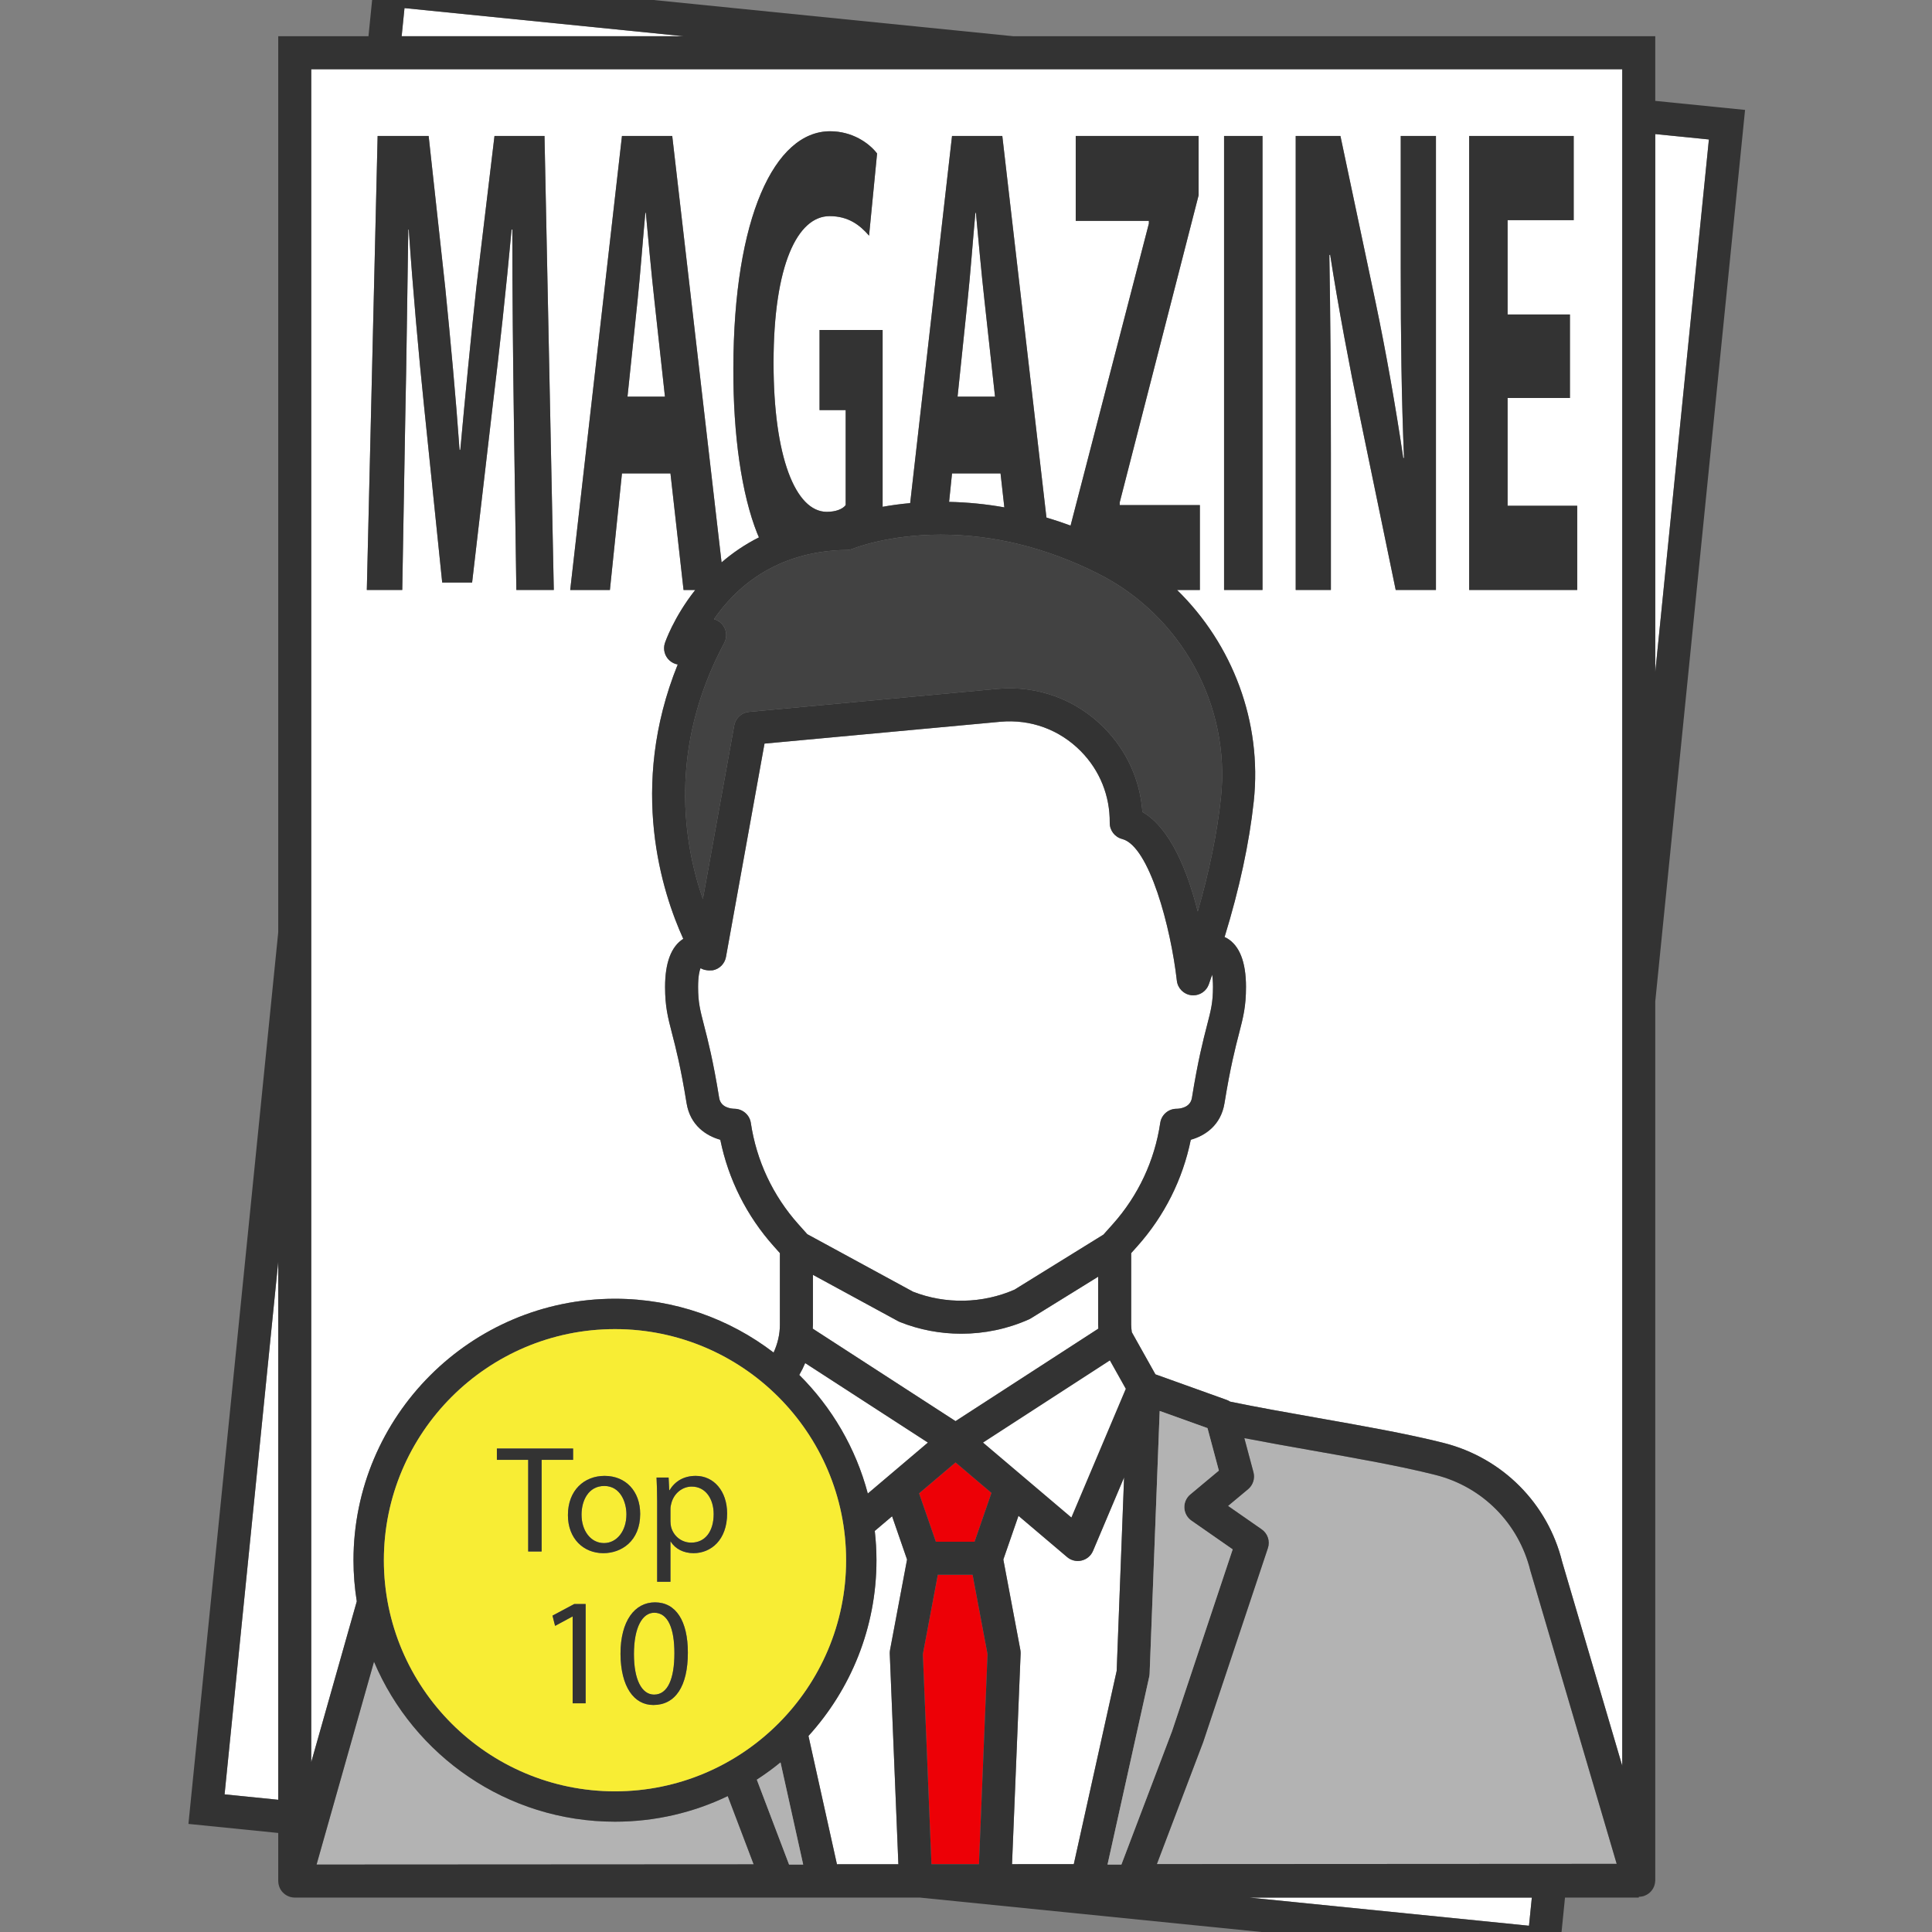 <svg xmlns="http://www.w3.org/2000/svg" xmlns:xlink="http://www.w3.org/1999/xlink" width="500" zoomAndPan="magnify" viewBox="0 0 375 375" height="500" preserveAspectRatio="xMidYMid meet" version="1.0"><rect x="0" y="0" width="375" height="375" fill="#808080" stroke="none"/><defs><clipPath id="82e30883b5"><path d="M 36.574 0 L 338.715 0 L 338.715 375 L 36.574 375 Z M 36.574 0 " clip-rule="nonzero"/></clipPath></defs><path fill="#ffffff" d="M 78.512 1.57 L 77.961 7.035 L 132.762 7.035 L 78.512 1.57 " fill-opacity="1" fill-rule="nonzero"/><path fill="#ffffff" d="M 54.004 349.336 L 54.004 244.914 L 43.59 348.285 Z M 54.004 349.336 " fill-opacity="1" fill-rule="nonzero"/><path fill="#ffffff" d="M 296.777 373.785 L 297.328 368.324 L 242.547 368.324 L 296.777 373.785 " fill-opacity="1" fill-rule="nonzero"/><path fill="#ffffff" d="M 321.285 130.43 L 331.695 27.07 L 321.285 26.023 L 321.285 130.43 " fill-opacity="1" fill-rule="nonzero"/><path fill="#ed0006" d="M 182.027 305.664 L 179.125 321.074 L 180.793 361.844 L 190.016 361.84 L 191.68 321.074 L 188.781 305.664 L 182.027 305.664 " fill-opacity="1" fill-rule="nonzero"/><path fill="#ffffff" d="M 218.188 286.762 L 212.152 301.031 C 211.758 301.969 210.938 302.664 209.945 302.898 C 209.699 302.957 209.449 302.988 209.203 302.988 C 208.449 302.988 207.715 302.723 207.129 302.227 L 197.688 294.219 L 194.746 302.703 L 198.051 320.246 C 198.094 320.484 198.109 320.73 198.102 320.973 L 196.434 361.836 L 208.422 361.828 L 216.746 324.316 L 218.188 286.762 " fill-opacity="1" fill-rule="nonzero"/><path fill="#ffffff" d="M 213.184 257.891 C 213.172 257.633 213.152 257.371 213.152 257.109 L 213.152 247.809 L 200.09 255.891 C 199.969 255.965 199.844 256.031 199.711 256.09 C 195.562 257.945 191.07 258.875 186.578 258.875 C 182.527 258.875 178.477 258.121 174.672 256.602 C 174.555 256.555 174.438 256.5 174.328 256.441 L 157.789 247.445 L 157.789 257.109 C 157.789 257.371 157.766 257.629 157.754 257.891 L 185.469 275.84 L 213.184 257.891 " fill-opacity="1" fill-rule="nonzero"/><path fill="#ed0006" d="M 178.395 289.859 L 181.648 299.254 L 189.16 299.254 L 192.441 289.773 L 185.469 283.859 L 178.395 289.859 " fill-opacity="1" fill-rule="nonzero"/><path fill="#ffffff" d="M 176.059 302.703 L 173.152 294.305 L 169.793 297.152 C 170.004 299.02 170.121 300.918 170.121 302.84 C 170.121 315.957 165.117 327.926 156.922 336.945 L 162.453 361.855 L 174.375 361.848 L 172.703 320.973 C 172.695 320.73 172.715 320.484 172.758 320.246 L 176.059 302.703 " fill-opacity="1" fill-rule="nonzero"/><path fill="#ffffff" d="M 155.137 266.875 C 161.441 273.141 166.105 281.051 168.441 289.895 L 180.109 280.004 L 156.285 264.574 C 155.953 265.367 155.566 266.133 155.137 266.875 " fill-opacity="1" fill-rule="nonzero"/><path fill="#ffffff" d="M 139.59 213.094 C 139.898 215.02 141.953 215.203 142.578 215.215 C 144.145 215.238 145.504 216.395 145.734 217.945 C 146.824 225.281 150.016 232.086 154.961 237.617 L 156.691 239.555 L 177.219 250.719 C 183.535 253.184 190.691 253.043 196.906 250.324 L 214.176 239.637 L 215.984 237.617 C 220.926 232.082 224.117 225.281 225.203 217.945 C 225.438 216.375 226.785 215.215 228.371 215.215 C 228.379 215.215 228.391 215.215 228.402 215.215 C 228.984 215.203 231.039 215.02 231.352 213.094 C 232.527 205.797 233.547 201.859 234.289 198.988 C 235.055 196.031 235.438 194.551 235.438 191.566 C 235.438 190.543 235.371 189.766 235.281 189.18 C 235.059 189.812 234.855 190.438 234.625 191.074 C 234.164 192.359 232.945 193.195 231.609 193.195 C 231.488 193.195 231.363 193.188 231.234 193.172 C 229.758 193 228.59 191.828 228.426 190.348 C 227.262 180.062 223.086 164.203 217.805 162.848 C 216.375 162.477 215.383 161.184 215.398 159.703 C 215.457 154.465 213.461 149.523 209.781 145.801 C 205.664 141.633 200.062 139.551 194.129 140.094 L 148.391 144.332 L 140.91 185.754 C 140.672 187.059 139.656 188.082 138.355 188.332 C 138.234 188.355 138.113 188.336 137.988 188.344 C 137.879 188.359 137.773 188.355 137.66 188.359 C 137.508 188.355 137.363 188.352 137.215 188.324 C 136.805 188.27 136.402 188.168 136.031 187.953 C 136.012 187.941 135.988 187.926 135.969 187.918 C 135.77 188.422 135.5 189.492 135.5 191.566 C 135.5 194.551 135.883 196.031 136.648 198.988 C 137.391 201.859 138.41 205.797 139.59 213.094 " fill-opacity="1" fill-rule="nonzero"/><path fill="#ffffff" d="M 184.219 97.414 C 187.801 97.496 191.379 97.84 194.945 98.48 L 194.203 91.895 L 184.789 91.895 L 184.219 97.414 " fill-opacity="1" fill-rule="nonzero"/><path fill="#ffffff" d="M 125.262 41.297 C 124.773 46.527 124.285 53.195 123.75 58.293 L 121.797 76.988 L 129.066 76.988 L 127.016 58.293 C 126.43 53.062 125.844 46.527 125.355 41.297 L 125.262 41.297 " fill-opacity="1" fill-rule="nonzero"/><path fill="#ffffff" d="M 189.422 41.297 L 189.328 41.297 C 188.84 46.527 188.352 53.195 187.812 58.293 L 185.863 76.988 L 193.133 76.988 L 191.082 58.293 C 190.496 53.062 189.91 46.527 189.422 41.297 " fill-opacity="1" fill-rule="nonzero"/><path fill="#b3b3b3" d="M 278.672 286.297 C 271.918 284.578 263.051 283.012 254.473 281.5 C 250.121 280.73 245.719 279.949 241.527 279.141 L 243.297 285.762 C 243.617 286.965 243.211 288.25 242.254 289.051 L 238.359 292.297 L 244.891 296.844 C 246.059 297.656 246.551 299.141 246.098 300.488 L 233.535 338.152 L 224.547 361.82 L 313.797 361.77 L 297.035 304.848 C 294.773 295.66 287.754 288.602 278.672 286.297 " fill-opacity="1" fill-rule="nonzero"/><path fill="#ffffff" d="M 73.297 26.391 L 83.199 26.391 L 86.418 55.809 C 87.441 66.008 88.469 76.992 89.199 87.316 L 89.344 87.316 C 90.273 77.121 91.395 65.484 92.469 55.68 L 95.98 26.391 L 105.688 26.391 L 107.492 114.512 L 100.223 114.512 L 99.734 80.781 C 99.59 70.191 99.441 57.379 99.441 44.562 L 99.297 44.562 C 98.273 55.809 96.906 68.363 95.637 78.691 L 91.637 113.074 L 85.832 113.074 L 82.32 78.953 C 81.25 68.625 80.125 56.07 79.344 44.562 L 79.25 44.562 C 79.055 56.465 78.906 70.062 78.664 81.043 L 78.078 114.512 L 71.199 114.512 Z M 237.59 26.391 L 245.051 26.391 L 245.051 114.512 L 237.59 114.512 Z M 251.496 26.391 L 260.176 26.391 L 267.004 58.688 C 268.957 67.969 270.906 78.953 272.371 88.887 L 272.52 88.887 C 272.027 77.254 271.883 65.352 271.883 52.148 L 271.883 26.391 L 278.715 26.391 L 278.715 114.512 L 270.906 114.512 L 263.883 80.52 C 261.934 71.105 259.785 59.73 258.176 49.402 L 258.031 49.535 C 258.227 61.168 258.324 73.59 258.324 87.973 L 258.324 114.512 L 251.496 114.512 Z M 305.453 26.391 L 305.453 42.738 L 292.625 42.738 L 292.625 61.039 L 304.719 61.039 L 304.719 77.254 L 292.625 77.254 L 292.625 98.168 L 306.137 98.168 L 306.137 114.512 L 285.16 114.512 L 285.16 26.391 Z M 60.41 342.035 L 69.25 310.824 C 68.836 308.223 68.613 305.555 68.613 302.84 C 68.613 274.855 91.383 252.086 119.367 252.086 C 130.938 252.086 141.609 255.988 150.156 262.531 C 150.922 260.855 151.379 259.027 151.379 257.109 L 151.379 243.23 L 150.18 241.887 C 144.93 236.008 141.371 228.906 139.809 221.227 C 137.078 220.461 133.965 218.457 133.262 214.113 C 132.133 207.113 131.156 203.344 130.441 200.594 C 129.629 197.445 129.09 195.363 129.09 191.566 C 129.09 186.848 130.285 183.715 132.625 182.227 C 128.59 173.371 121.875 152.895 131.547 128.973 C 130.969 128.875 130.418 128.613 129.961 128.203 C 129.02 127.363 128.66 126.039 129.047 124.836 C 129.082 124.727 130.719 119.871 134.941 114.512 L 132.676 114.512 L 130.137 91.895 L 120.723 91.895 L 118.383 114.512 L 110.676 114.512 L 120.723 26.391 L 130.48 26.391 L 140.055 109.16 C 142.121 107.379 144.523 105.703 147.312 104.301 C 147.203 104.035 147.082 103.805 146.977 103.531 C 143.953 95.949 142.293 84.441 142.344 71.5 C 142.391 42.215 150.34 25.477 161.121 25.477 C 165.367 25.477 168.633 27.699 170.242 29.793 L 168.684 45.742 C 166.879 43.652 164.633 41.953 161.027 41.953 C 154.828 41.953 150.148 51.363 150.148 70.453 C 150.148 88.629 154.391 99.348 160.488 99.348 C 162.195 99.348 163.562 98.824 164.148 98.039 L 164.148 79.605 L 159.074 79.605 L 159.074 64.047 L 171.316 64.047 L 171.316 98.371 C 172.902 98.082 174.688 97.832 176.664 97.648 L 184.789 26.391 L 194.547 26.391 L 203.113 100.453 C 204.68 100.922 206.242 101.438 207.797 102.02 L 222.996 43.391 L 222.996 42.867 L 208.801 42.867 L 208.801 26.391 L 232.652 26.391 L 232.652 37.898 L 217.336 97.516 L 217.336 98.039 L 232.895 98.039 L 232.895 114.512 L 228.469 114.512 C 239.254 125.051 245.004 140.152 243.355 155.531 C 242.488 163.617 240.586 172.449 237.691 181.879 C 237.836 181.945 237.996 182.016 238.113 182.082 C 240.59 183.512 241.848 186.703 241.848 191.566 C 241.848 195.363 241.312 197.445 240.496 200.594 C 239.785 203.344 238.809 207.113 237.676 214.113 C 236.977 218.457 233.859 220.461 231.133 221.227 C 229.57 228.906 226.012 236.008 220.762 241.887 L 219.562 243.23 L 219.562 257.109 C 219.562 257.609 219.625 258.09 219.684 258.578 L 224.266 266.758 L 238.117 271.727 C 238.352 271.812 238.57 271.926 238.773 272.059 C 244.012 273.141 249.852 274.176 255.586 275.188 C 264.277 276.723 273.266 278.309 280.25 280.082 C 291.633 282.977 300.434 291.824 303.223 303.176 L 314.879 342.746 L 314.879 13.445 L 60.41 13.445 L 60.41 342.035 " fill-opacity="1" fill-rule="nonzero"/><path fill="#b3b3b3" d="M 119.367 353.59 C 98.363 353.59 80.297 340.766 72.594 322.535 L 61.445 361.91 L 146.289 361.863 L 141.258 348.621 C 134.625 351.805 127.203 353.59 119.367 353.59 " fill-opacity="1" fill-rule="nonzero"/><g clip-path="url(#82e30883b5)"><path fill="#333333" d="M 331.695 27.07 L 321.285 130.43 L 321.285 26.023 Z M 129.066 76.992 L 121.797 76.992 L 123.75 58.293 C 124.285 53.195 124.773 46.527 125.262 41.301 L 125.355 41.301 C 125.844 46.527 126.43 53.066 127.016 58.293 Z M 314.875 342.746 L 303.227 303.176 C 300.434 291.824 291.633 282.977 280.25 280.082 C 273.266 278.309 264.277 276.723 255.586 275.188 C 249.848 274.176 244.012 273.141 238.773 272.059 C 238.57 271.926 238.352 271.812 238.117 271.727 L 224.266 266.758 L 219.684 258.578 C 219.625 258.09 219.559 257.609 219.559 257.109 L 219.559 243.23 L 220.762 241.887 C 226.012 236.008 229.57 228.906 231.133 221.227 C 233.859 220.461 236.977 218.457 237.676 214.113 C 238.809 207.113 239.781 203.348 240.496 200.594 C 241.309 197.445 241.848 195.363 241.848 191.566 C 241.848 186.703 240.59 183.512 238.113 182.082 C 237.996 182.016 237.836 181.949 237.691 181.879 C 240.586 172.449 242.488 163.617 243.355 155.531 C 245.004 140.152 239.254 125.051 228.469 114.516 L 232.895 114.516 L 232.895 98.039 L 217.336 98.039 L 217.336 97.516 L 232.652 37.898 L 232.652 26.391 L 208.797 26.391 L 208.797 42.867 L 222.996 42.867 L 222.996 43.391 L 207.797 102.02 C 206.238 101.441 204.68 100.926 203.113 100.453 L 194.547 26.391 L 184.789 26.391 L 176.664 97.652 C 174.688 97.832 172.902 98.082 171.316 98.371 L 171.316 64.047 L 159.074 64.047 L 159.074 79.605 L 164.145 79.605 L 164.145 98.039 C 163.562 98.824 162.195 99.348 160.488 99.348 C 154.391 99.348 150.145 88.629 150.145 70.453 C 150.145 51.367 154.828 41.949 161.027 41.949 C 164.633 41.949 166.879 43.648 168.684 45.742 L 170.242 29.793 C 168.633 27.699 165.367 25.477 161.121 25.477 C 150.34 25.477 142.391 42.215 142.344 71.5 C 142.293 84.441 143.953 95.949 146.977 103.531 C 147.082 103.805 147.203 104.039 147.312 104.305 C 144.523 105.707 142.121 107.379 140.055 109.16 L 130.48 26.391 L 120.723 26.391 L 110.676 114.516 L 118.383 114.516 L 120.723 91.895 L 130.137 91.895 L 132.676 114.516 L 134.941 114.516 C 130.719 119.871 129.082 124.727 129.051 124.836 C 128.66 126.039 129.02 127.363 129.961 128.207 C 130.418 128.617 130.969 128.875 131.547 128.977 C 121.875 152.895 128.59 173.371 132.621 182.227 C 130.285 183.715 129.09 186.848 129.09 191.566 C 129.09 195.363 129.629 197.445 130.441 200.594 C 131.156 203.348 132.133 207.113 133.262 214.113 C 133.965 218.457 137.078 220.461 139.809 221.227 C 141.371 228.91 144.93 236.012 150.18 241.887 L 151.379 243.23 L 151.379 257.109 C 151.379 259.027 150.922 260.855 150.156 262.531 C 141.609 255.988 130.938 252.086 119.367 252.086 C 91.383 252.086 68.613 274.855 68.613 302.84 C 68.613 305.555 68.836 308.223 69.25 310.824 L 60.41 342.035 L 60.41 13.445 L 314.875 13.445 Z M 224.547 361.82 L 233.531 338.152 L 246.098 300.488 C 246.551 299.141 246.059 297.656 244.891 296.844 L 238.359 292.297 L 242.254 289.051 C 243.211 288.25 243.621 286.965 243.297 285.762 L 241.527 279.141 C 245.719 279.949 250.121 280.73 254.473 281.5 C 263.051 283.012 271.918 284.578 278.672 286.297 C 287.75 288.602 294.773 295.66 297.039 304.848 L 313.797 361.77 Z M 296.777 373.785 L 242.547 368.324 L 297.328 368.324 Z M 214.969 361.914 L 223.066 325.426 C 223.109 325.234 223.133 325.047 223.141 324.852 L 225.094 273.867 L 234.371 277.195 L 236.578 285.438 L 231.031 290.066 C 230.262 290.707 229.836 291.668 229.879 292.668 C 229.922 293.664 230.43 294.586 231.25 295.156 L 239.262 300.734 L 227.5 336 L 217.66 361.914 Z M 196.434 361.836 L 198.102 320.973 C 198.109 320.73 198.094 320.484 198.051 320.246 L 194.746 302.703 L 197.684 294.219 L 207.129 302.227 C 207.715 302.723 208.449 302.988 209.203 302.988 C 209.449 302.988 209.699 302.957 209.945 302.898 C 210.934 302.664 211.758 301.969 212.152 301.031 L 218.184 286.762 L 216.746 324.316 L 208.422 361.828 Z M 189.16 299.254 L 181.648 299.254 L 178.395 289.859 L 185.469 283.859 L 192.441 289.773 Z M 190.016 361.84 L 180.793 361.844 L 179.125 321.074 L 182.023 305.664 L 188.781 305.664 L 191.68 321.074 Z M 174.375 361.848 L 162.449 361.855 L 156.922 336.945 C 165.117 327.926 170.121 315.957 170.121 302.84 C 170.121 300.918 170.004 299.023 169.793 297.152 L 173.152 294.305 L 176.059 302.703 L 172.758 320.246 C 172.715 320.484 172.695 320.73 172.703 320.973 Z M 153.16 361.914 L 146.902 345.441 C 148.496 344.406 150.035 343.293 151.5 342.09 L 155.898 361.914 Z M 164.227 302.84 C 164.227 327.574 144.102 347.695 119.367 347.695 C 94.633 347.695 74.508 327.574 74.508 302.84 C 74.508 278.105 94.633 257.98 119.367 257.98 C 144.102 257.98 164.227 278.105 164.227 302.84 Z M 215.418 264.078 L 218.496 269.57 L 207.949 294.52 L 190.832 280.004 Z M 180.109 280.004 L 168.441 289.895 C 166.105 281.051 161.441 273.141 155.137 266.875 C 155.566 266.133 155.953 265.367 156.285 264.574 Z M 157.754 257.891 C 157.766 257.633 157.789 257.371 157.789 257.109 L 157.789 247.445 L 174.328 256.441 C 174.438 256.5 174.555 256.555 174.672 256.602 C 178.477 258.121 182.527 258.875 186.578 258.875 C 191.07 258.875 195.562 257.945 199.711 256.094 C 199.844 256.031 199.969 255.965 200.09 255.891 L 213.152 247.809 L 213.152 257.109 C 213.152 257.375 213.172 257.633 213.184 257.891 L 185.469 275.84 Z M 135.969 187.918 C 135.988 187.926 136.012 187.941 136.031 187.953 C 136.402 188.168 136.805 188.27 137.215 188.324 C 137.363 188.352 137.508 188.355 137.66 188.359 C 137.773 188.355 137.879 188.359 137.988 188.348 C 138.113 188.336 138.234 188.355 138.359 188.332 C 139.656 188.082 140.672 187.059 140.91 185.754 L 148.391 144.332 L 194.129 140.098 C 200.062 139.551 205.664 141.633 209.781 145.801 C 213.461 149.523 215.457 154.465 215.398 159.703 C 215.383 161.184 216.375 162.477 217.805 162.848 C 223.086 164.203 227.262 180.062 228.426 190.348 C 228.59 191.828 229.758 193 231.238 193.172 C 231.363 193.188 231.488 193.195 231.613 193.195 C 232.945 193.195 234.164 192.359 234.625 191.074 C 234.855 190.438 235.059 189.812 235.281 189.18 C 235.371 189.77 235.438 190.543 235.438 191.566 C 235.438 194.551 235.055 196.031 234.289 198.988 C 233.547 201.859 232.527 205.797 231.352 213.094 C 231.039 215.02 228.984 215.199 228.398 215.211 C 228.391 215.211 228.379 215.211 228.371 215.211 C 226.785 215.211 225.438 216.375 225.203 217.945 C 224.113 225.281 220.926 232.082 215.984 237.617 L 214.176 239.637 L 196.906 250.324 C 190.691 253.043 183.535 253.184 177.219 250.719 L 156.691 239.555 L 154.961 237.617 C 150.016 232.086 146.824 225.281 145.734 217.945 C 145.504 216.395 144.145 215.238 142.578 215.211 C 141.953 215.199 139.898 215.02 139.59 213.094 C 138.41 205.797 137.391 201.859 136.648 198.988 C 135.883 196.031 135.5 194.551 135.5 191.566 C 135.5 189.492 135.77 188.422 135.969 187.918 Z M 185.863 76.992 L 187.812 58.293 C 188.352 53.195 188.84 46.527 189.324 41.301 L 189.422 41.301 C 189.91 46.527 190.496 53.066 191.082 58.293 L 193.133 76.992 Z M 194.203 91.895 L 194.941 98.48 C 191.379 97.84 187.801 97.496 184.219 97.414 L 184.789 91.895 Z M 140.094 121.086 C 139.676 120.641 139.156 120.332 138.59 120.18 C 142.535 114.402 150.336 106.93 164.371 106.742 C 164.777 106.738 165.188 106.652 165.566 106.496 C 165.629 106.469 172.246 103.773 182.613 103.773 C 192.848 103.773 203.094 106.305 213.062 111.301 C 229.289 119.43 238.902 136.93 236.98 154.848 C 236.254 161.652 234.746 169.043 232.484 176.918 C 230.562 169.312 227.246 160.742 221.742 157.598 C 221.305 151.449 218.719 145.727 214.34 141.297 C 208.867 135.758 201.406 133 193.535 133.711 L 145.371 138.176 C 143.938 138.309 142.773 139.379 142.516 140.797 L 136.426 174.516 C 132.777 164.012 129.531 145.449 140.578 124.785 C 141.227 123.574 141.031 122.09 140.094 121.086 Z M 61.445 361.91 L 72.594 322.535 C 80.297 340.766 98.363 353.59 119.367 353.59 C 127.203 353.59 134.625 351.805 141.258 348.621 L 146.285 361.863 Z M 78.512 1.574 L 132.762 7.035 L 77.961 7.035 Z M 54.004 349.336 L 43.59 348.285 L 54.004 244.914 Z M 321.285 7.035 L 196.715 7.035 L 72.777 -5.445 L 71.52 7.035 L 54.004 7.035 L 54.004 180.961 L 36.574 354.02 L 54.004 355.777 L 54.004 365.121 C 54.004 365.184 54.02 365.242 54.02 365.305 C 54.027 365.418 54.039 365.531 54.055 365.641 C 54.074 365.746 54.098 365.844 54.125 365.945 C 54.148 366.043 54.18 366.141 54.215 366.234 C 54.25 366.336 54.297 366.434 54.344 366.531 C 54.387 366.617 54.434 366.703 54.48 366.785 C 54.539 366.879 54.602 366.965 54.664 367.051 C 54.727 367.129 54.785 367.207 54.855 367.277 C 54.926 367.355 55 367.426 55.078 367.496 C 55.152 367.566 55.23 367.629 55.312 367.691 C 55.398 367.754 55.488 367.812 55.582 367.867 C 55.668 367.914 55.75 367.965 55.84 368.004 C 55.945 368.055 56.059 368.098 56.172 368.137 C 56.227 368.156 56.277 368.184 56.332 368.199 C 56.359 368.207 56.387 368.207 56.414 368.211 C 56.668 368.277 56.934 368.324 57.207 368.324 L 178.586 368.324 L 302.512 380.805 L 303.766 368.324 L 318.082 368.324 L 318.082 368.176 C 318.129 368.176 318.172 368.164 318.215 368.164 C 318.32 368.16 318.426 368.148 318.531 368.133 C 318.648 368.117 318.758 368.098 318.867 368.066 C 318.906 368.059 318.949 368.059 318.988 368.047 C 319.043 368.031 319.09 368.004 319.141 367.984 C 319.25 367.945 319.359 367.902 319.461 367.852 C 319.559 367.809 319.645 367.758 319.73 367.707 C 319.816 367.652 319.902 367.598 319.984 367.539 C 320.07 367.473 320.152 367.406 320.234 367.332 C 320.305 367.266 320.371 367.199 320.438 367.129 C 320.512 367.047 320.582 366.965 320.645 366.879 C 320.703 366.801 320.758 366.719 320.809 366.637 C 320.863 366.547 320.91 366.453 320.961 366.355 C 321.004 366.266 321.043 366.176 321.078 366.082 C 321.117 365.98 321.148 365.875 321.172 365.77 C 321.195 365.676 321.219 365.582 321.234 365.488 C 321.254 365.371 321.262 365.254 321.27 365.133 C 321.27 365.129 321.27 365.125 321.27 365.117 L 321.285 365.117 L 321.285 194.387 L 338.715 21.336 L 321.285 19.582 L 321.285 7.035 " fill-opacity="1" fill-rule="nonzero"/></g><path fill="#333333" d="M 78.664 81.043 C 78.906 70.062 79.055 56.465 79.25 44.566 L 79.344 44.566 C 80.125 56.07 81.25 68.621 82.32 78.949 L 85.832 113.074 L 91.637 113.074 L 95.637 78.688 C 96.906 68.359 98.273 55.809 99.297 44.566 L 99.441 44.566 C 99.441 57.379 99.59 70.191 99.734 80.781 L 100.223 114.512 L 107.492 114.512 L 105.688 26.391 L 95.98 26.391 L 92.469 55.68 C 91.395 65.484 90.273 77.121 89.344 87.32 L 89.199 87.32 C 88.469 76.992 87.441 66.008 86.418 55.809 L 83.199 26.391 L 73.297 26.391 L 71.199 114.512 L 78.078 114.512 L 78.664 81.043 " fill-opacity="1" fill-rule="nonzero"/><path fill="#333333" d="M 245.051 26.391 L 237.59 26.391 L 237.59 114.512 L 245.051 114.512 L 245.051 26.391 " fill-opacity="1" fill-rule="nonzero"/><path fill="#333333" d="M 258.324 87.973 C 258.324 73.59 258.227 61.172 258.027 49.535 L 258.176 49.402 C 259.785 59.73 261.934 71.105 263.883 80.52 L 270.906 114.512 L 278.715 114.512 L 278.715 26.391 L 271.883 26.391 L 271.883 52.148 C 271.883 65.355 272.031 77.25 272.516 88.887 L 272.371 88.887 C 270.906 78.949 268.957 67.969 267.004 58.688 L 260.176 26.391 L 251.496 26.391 L 251.496 114.512 L 258.324 114.512 L 258.324 87.973 " fill-opacity="1" fill-rule="nonzero"/><path fill="#333333" d="M 285.164 114.512 L 306.137 114.512 L 306.137 98.172 L 292.625 98.172 L 292.625 77.25 L 304.723 77.25 L 304.723 61.039 L 292.625 61.039 L 292.625 42.734 L 305.453 42.734 L 305.453 26.391 L 285.164 26.391 L 285.164 114.512 " fill-opacity="1" fill-rule="nonzero"/><path fill="#b3b3b3" d="M 146.902 345.441 L 153.16 361.914 L 155.898 361.914 L 151.5 342.09 C 150.035 343.293 148.496 344.406 146.902 345.441 " fill-opacity="1" fill-rule="nonzero"/><path fill="#b3b3b3" d="M 239.262 300.734 L 231.25 295.156 C 230.434 294.586 229.926 293.664 229.879 292.664 C 229.836 291.668 230.262 290.703 231.031 290.066 L 236.578 285.438 L 234.375 277.195 L 225.094 273.863 L 223.141 324.852 C 223.137 325.047 223.109 325.234 223.07 325.426 L 214.969 361.914 L 217.66 361.914 L 227.5 336 L 239.262 300.734 " fill-opacity="1" fill-rule="nonzero"/><path fill="#ffffff" d="M 218.496 269.57 L 215.418 264.078 L 190.832 280.004 L 207.949 294.52 L 218.496 269.57 " fill-opacity="1" fill-rule="nonzero"/><path fill="#424242" d="M 136.426 174.516 L 142.516 140.797 C 142.773 139.379 143.938 138.305 145.371 138.172 L 193.539 133.711 C 201.406 133 208.867 135.758 214.34 141.293 C 218.719 145.727 221.305 151.449 221.742 157.598 C 227.246 160.742 230.562 169.309 232.484 176.914 C 234.746 169.043 236.254 161.652 236.98 154.844 C 238.902 136.93 229.289 119.43 213.062 111.301 C 203.094 106.305 192.848 103.773 182.613 103.773 C 172.246 103.773 165.633 106.469 165.566 106.492 C 165.188 106.648 164.777 106.738 164.371 106.742 C 150.336 106.93 142.535 114.402 138.59 120.18 C 139.156 120.332 139.676 120.641 140.098 121.086 C 141.031 122.09 141.227 123.574 140.578 124.785 C 129.531 145.449 132.777 164.012 136.426 174.516 " fill-opacity="1" fill-rule="nonzero"/><path fill="#f8ed34" d="M 134.609 301.469 C 132.715 301.469 131.055 300.641 130.191 299.215 L 130.133 299.215 L 130.133 307.016 L 127.555 307.016 L 127.555 291.477 C 127.555 289.641 127.496 288.156 127.434 286.793 L 129.777 286.793 L 129.895 289.254 L 129.957 289.254 C 131.023 287.504 132.715 286.469 135.055 286.469 C 138.523 286.469 141.133 289.402 141.133 293.762 C 141.133 298.922 137.992 301.469 134.609 301.469 Z M 126.812 330.938 C 123.047 330.938 120.496 327.41 120.438 321.035 C 120.438 314.574 123.223 311.016 127.137 311.016 C 131.199 311.016 133.512 314.633 133.512 320.77 C 133.512 327.32 131.082 330.938 126.812 330.938 Z M 117.113 301.469 C 113.227 301.469 110.234 298.621 110.234 294.086 C 110.234 289.281 113.379 286.469 117.352 286.469 C 121.469 286.469 124.258 289.461 124.258 293.848 C 124.258 299.156 120.582 301.469 117.113 301.469 Z M 113.672 330.613 L 111.152 330.613 L 111.152 313.773 L 111.094 313.773 L 107.742 315.582 L 107.238 313.594 L 111.449 311.344 L 113.672 311.344 Z M 105.129 301.141 L 102.523 301.141 L 102.523 283.355 L 96.445 283.355 L 96.445 281.16 L 111.238 281.16 L 111.238 283.355 L 105.129 283.355 Z M 119.367 257.98 C 94.633 257.98 74.508 278.105 74.508 302.84 C 74.508 327.574 94.633 347.695 119.367 347.695 C 144.102 347.695 164.227 327.574 164.227 302.84 C 164.227 278.105 144.102 257.98 119.367 257.98 " fill-opacity="1" fill-rule="nonzero"/><path fill="#f8ed34" d="M 117.293 288.426 C 114.207 288.426 112.875 291.27 112.875 293.996 C 112.875 297.141 114.68 299.512 117.23 299.512 C 119.723 299.512 121.59 297.172 121.59 293.938 C 121.59 291.508 120.375 288.426 117.293 288.426 " fill-opacity="1" fill-rule="nonzero"/><path fill="#f8ed34" d="M 126.988 313.031 C 124.707 313.031 123.047 315.816 123.047 321.066 C 123.047 326.078 124.59 328.922 126.961 328.922 C 129.629 328.922 130.902 325.809 130.902 320.887 C 130.902 316.145 129.688 313.031 126.988 313.031 " fill-opacity="1" fill-rule="nonzero"/><path fill="#f8ed34" d="M 134.254 288.543 C 132.477 288.543 130.816 289.816 130.309 291.773 C 130.223 292.102 130.133 292.484 130.133 292.844 L 130.133 295.301 C 130.133 295.688 130.191 296.043 130.254 296.367 C 130.727 298.176 132.297 299.426 134.168 299.426 C 136.926 299.426 138.523 297.172 138.523 293.879 C 138.523 291.004 137.012 288.543 134.254 288.543 " fill-opacity="1" fill-rule="nonzero"/><path fill="#333333" d="M 111.238 281.16 L 96.445 281.16 L 96.445 283.355 L 102.523 283.355 L 102.523 301.141 L 105.129 301.141 L 105.129 283.355 L 111.238 283.355 L 111.238 281.16 " fill-opacity="1" fill-rule="nonzero"/><path fill="#333333" d="M 117.23 299.512 C 114.68 299.512 112.875 297.141 112.875 293.996 C 112.875 291.27 114.207 288.426 117.293 288.426 C 120.375 288.426 121.59 291.508 121.59 293.938 C 121.59 297.172 119.723 299.512 117.23 299.512 Z M 124.258 293.848 C 124.258 289.461 121.469 286.469 117.352 286.469 C 113.379 286.469 110.234 289.281 110.234 294.086 C 110.234 298.621 113.227 301.469 117.113 301.469 C 120.582 301.469 124.258 299.156 124.258 293.848 " fill-opacity="1" fill-rule="nonzero"/><path fill="#333333" d="M 134.168 299.426 C 132.297 299.426 130.727 298.176 130.254 296.367 C 130.191 296.043 130.133 295.688 130.133 295.301 L 130.133 292.844 C 130.133 292.484 130.223 292.102 130.309 291.773 C 130.816 289.816 132.477 288.543 134.254 288.543 C 137.012 288.543 138.523 291.004 138.523 293.879 C 138.523 297.172 136.926 299.426 134.168 299.426 Z M 135.055 286.469 C 132.715 286.469 131.023 287.504 129.957 289.254 L 129.895 289.254 L 129.777 286.793 L 127.434 286.793 C 127.496 288.156 127.555 289.641 127.555 291.477 L 127.555 307.016 L 130.133 307.016 L 130.133 299.215 L 130.191 299.215 C 131.055 300.641 132.715 301.469 134.609 301.469 C 137.992 301.469 141.133 298.922 141.133 293.762 C 141.133 289.402 138.523 286.469 135.055 286.469 " fill-opacity="1" fill-rule="nonzero"/><path fill="#333333" d="M 107.238 313.594 L 107.742 315.582 L 111.094 313.773 L 111.152 313.773 L 111.152 330.613 L 113.672 330.613 L 113.672 311.344 L 111.449 311.344 L 107.238 313.594 " fill-opacity="1" fill-rule="nonzero"/><path fill="#333333" d="M 126.961 328.922 C 124.59 328.922 123.047 326.078 123.047 321.066 C 123.047 315.816 124.707 313.031 126.988 313.031 C 129.688 313.031 130.902 316.145 130.902 320.887 C 130.902 325.809 129.629 328.922 126.961 328.922 Z M 127.137 311.016 C 123.223 311.016 120.438 314.574 120.438 321.035 C 120.496 327.41 123.047 330.938 126.812 330.938 C 131.082 330.938 133.512 327.32 133.512 320.77 C 133.512 314.633 131.199 311.016 127.137 311.016 " fill-opacity="1" fill-rule="nonzero"/></svg>